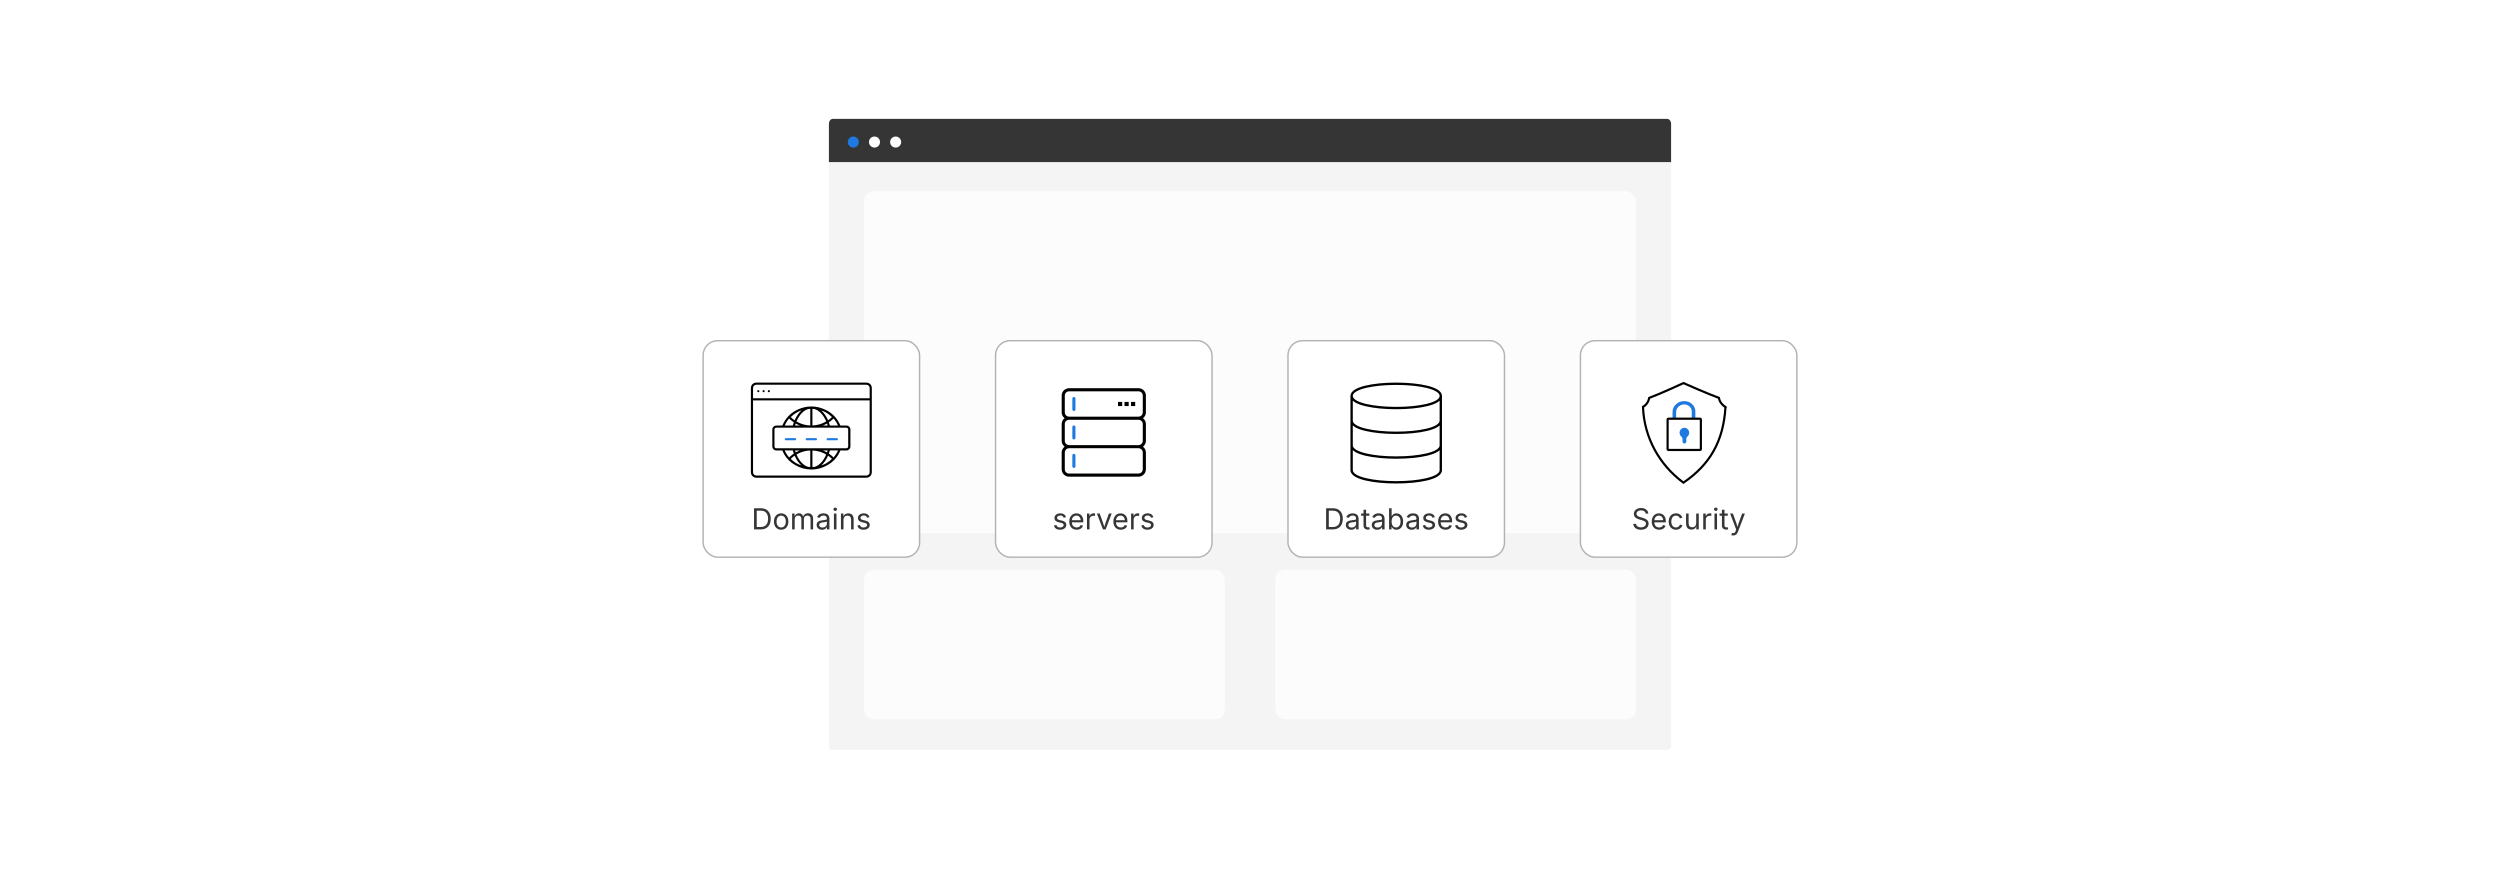 <?xml version="1.0" encoding="UTF-8"?><svg id="_02-Centralized-Hosting-Management" xmlns="http://www.w3.org/2000/svg" xmlns:xlink="http://www.w3.org/1999/xlink" viewBox="0 0 860 298.867"><defs><filter id="drop-shadow-1" filterUnits="userSpaceOnUse"><feOffset dx="0" dy="5"/><feGaussianBlur result="blur" stdDeviation="4"/><feFlood flood-color="#333" flood-opacity=".09"/><feComposite in2="blur" operator="in"/><feComposite in="SourceGraphic"/></filter><filter id="drop-shadow-2" filterUnits="userSpaceOnUse"><feOffset dx="0" dy="5"/><feGaussianBlur result="blur-2" stdDeviation="4"/><feFlood flood-color="#333" flood-opacity=".09"/><feComposite in2="blur-2" operator="in"/><feComposite in="SourceGraphic"/></filter><filter id="drop-shadow-3" filterUnits="userSpaceOnUse"><feOffset dx="0" dy="5"/><feGaussianBlur result="blur-3" stdDeviation="4"/><feFlood flood-color="#333" flood-opacity=".09"/><feComposite in2="blur-3" operator="in"/><feComposite in="SourceGraphic"/></filter><filter id="drop-shadow-4" filterUnits="userSpaceOnUse"><feOffset dx="0" dy="5"/><feGaussianBlur result="blur-4" stdDeviation="4"/><feFlood flood-color="#333" flood-opacity=".09"/><feComposite in2="blur-4" operator="in"/><feComposite in="SourceGraphic"/></filter></defs><path d="M573.488,40.891h-286.977c-.756,0-1.368.767-1.368,1.714v13.23h289.713v-13.23c0-.947-.613-1.714-1.368-1.714Z" fill="#353535" stroke-width="0"/><path d="M285.143,55.835v200.715c0,.788.613,1.427,1.368,1.427h286.977c.756,0,1.368-.639,1.368-1.427V55.835h-289.713Z" fill="#f4f4f4" stroke-width="0"/><g opacity=".68"><rect x="297.256" y="195.986" width="124.057" height="51.465" rx="3.243" ry="3.243" fill="#fff" stroke-width="0"/><rect x="438.687" y="195.986" width="124.057" height="51.465" rx="3.243" ry="3.243" fill="#fff" stroke-width="0"/><rect x="297.256" y="65.759" width="265.488" height="117.645" rx="3.482" ry="3.482" fill="#fff" stroke-width="0"/></g><path d="M295.447,48.866c0,1.049-.851,1.9-1.9,1.9-1.049,0-1.9-.851-1.9-1.9s.851-1.9,1.9-1.9c1.049,0,1.9.851,1.9,1.9Z" fill="#1e7ae0" stroke-width="0"/><path d="M302.727,48.866c0,1.049-.851,1.9-1.9,1.9-1.049,0-1.9-.851-1.9-1.9s.851-1.9,1.9-1.9c1.049,0,1.9.851,1.9,1.9Z" fill="#fff" stroke-width="0"/><path d="M310.007,48.866c0,1.049-.851,1.9-1.9,1.9-1.049,0-1.9-.851-1.9-1.9s.851-1.9,1.9-1.9c1.049,0,1.9.851,1.9,1.9Z" fill="#fff" stroke-width="0"/><g filter="url(#drop-shadow-1)"><rect x="241.872" y="112.2" width="74.466" height="74.466" rx="5" ry="5" fill="#fff" stroke="#b2b2b2" stroke-miterlimit="10" stroke-width=".5"/><path d="M260.314,169.84v7.275h-.928v-7.275h.928ZM261.657,177.115h-1.758v-.82h1.699c.592,0,1.083-.113,1.472-.339s.68-.551.872-.974.288-.929.288-1.519c0-.583-.095-1.083-.286-1.501s-.474-.74-.85-.964-.846-.337-1.409-.337h-1.826v-.82h1.89c.709,0,1.316.145,1.819.435s.889.706,1.157,1.248.403,1.189.403,1.941c0,.758-.135,1.41-.405,1.956s-.664.964-1.182,1.257-1.146.439-1.885.439Z" fill="#353535" stroke-width="0"/><path d="M268.717,177.232c-.495,0-.929-.117-1.301-.352s-.663-.563-.872-.986-.312-.915-.312-1.475c0-.57.104-1.067.312-1.492s.499-.754.872-.989.807-.352,1.301-.352c.498,0,.934.117,1.309.352s.666.564.874.989.312.922.312,1.492c0,.56-.104,1.051-.312,1.475s-.5.752-.874.986-.811.352-1.309.352ZM268.717,176.446c.368,0,.67-.094.908-.283s.414-.437.527-.745.171-.641.171-.999c0-.361-.057-.697-.171-1.008s-.29-.562-.527-.752-.541-.286-.908-.286c-.365,0-.664.095-.898.286s-.409.44-.522.75-.171.646-.171,1.011c0,.358.057.691.171.999s.288.556.522.745.534.283.898.283Z" fill="#353535" stroke-width="0"/><path d="M272.492,177.115v-5.459h.854l.005,1.221h-.068c.075-.296.193-.541.354-.735s.35-.339.566-.437.442-.146.676-.146c.397,0,.719.122.964.366s.404.565.476.962h-.117c.065-.273.184-.509.356-.708s.382-.352.627-.459.514-.161.803-.161c.316,0,.604.068.864.205s.468.343.623.62.232.626.232,1.05v3.682h-.879v-3.657c0-.394-.111-.675-.332-.845s-.479-.254-.771-.254c-.244,0-.455.051-.632.154s-.314.243-.41.422-.144.384-.144.615v3.564h-.879v-3.745c0-.303-.101-.547-.303-.732s-.458-.278-.767-.278c-.211,0-.411.05-.598.149s-.338.247-.452.442-.171.438-.171.728v3.438h-.879Z" fill="#353535" stroke-width="0"/><path d="M282.78,177.242c-.345,0-.658-.065-.94-.195s-.505-.321-.671-.571-.249-.555-.249-.913c0-.312.062-.566.186-.762s.289-.349.496-.461.436-.196.686-.251.503-.099.757-.132c.326-.042.591-.075.796-.098s.357-.062.457-.117.149-.15.149-.283v-.029c0-.228-.042-.421-.127-.579s-.211-.279-.381-.364-.381-.127-.635-.127c-.26,0-.483.041-.669.122s-.336.183-.452.305-.203.247-.261.374l-.845-.278c.14-.332.329-.592.566-.779s.5-.32.786-.398.57-.117.85-.117c.182,0,.39.022.623.066s.458.131.674.261.396.323.537.579.212.597.212,1.023v3.599h-.864v-.742h-.059c-.062.127-.161.258-.298.393s-.314.248-.532.339-.482.137-.791.137ZM282.931,176.466c.326,0,.601-.063.825-.19s.396-.292.513-.496.176-.416.176-.637v-.757c-.036.042-.114.081-.234.115s-.258.064-.413.09-.304.048-.449.066-.26.032-.344.042c-.211.026-.409.071-.593.134s-.331.156-.442.278-.166.287-.166.496c0,.189.049.347.146.474s.231.223.4.288.363.098.581.098Z" fill="#353535" stroke-width="0"/><path d="M287.311,170.763c-.166,0-.309-.057-.43-.171s-.181-.25-.181-.41c0-.163.06-.3.181-.413s.264-.168.43-.168c.169,0,.314.056.435.168s.181.25.181.413c0,.16-.06.296-.181.41s-.265.171-.435.171ZM286.867,177.115v-5.459h.879v5.459h-.879Z" fill="#353535" stroke-width="0"/><path d="M290.167,173.844v3.271h-.879v-5.459h.845l.005,1.323h-.122c.166-.504.403-.863.71-1.074s.668-.317,1.082-.317c.368,0,.69.076.967.227s.492.379.647.684.232.688.232,1.15v3.467h-.879v-3.394c0-.42-.11-.749-.33-.986s-.52-.356-.901-.356c-.26,0-.495.057-.703.171s-.373.28-.493.498-.181.483-.181.796Z" fill="#353535" stroke-width="0"/><path d="M297.052,177.232c-.375,0-.707-.055-.999-.164s-.531-.271-.72-.486-.316-.479-.381-.791l.835-.2c.078.299.226.519.442.659s.487.21.813.21c.381,0,.685-.082.911-.244s.339-.356.339-.581c0-.189-.066-.346-.198-.471s-.333-.219-.603-.281l-.908-.215c-.495-.117-.863-.299-1.104-.544s-.361-.561-.361-.945c0-.312.088-.588.264-.828s.416-.426.72-.562.65-.203,1.038-.203c.375,0,.692.056.955.168s.475.267.64.464.287.424.369.681l-.796.205c-.075-.195-.199-.373-.374-.532s-.437-.239-.789-.239c-.326,0-.597.075-.813.225s-.325.338-.325.566c0,.202.073.364.22.486s.379.221.698.295l.825.195c.495.117.861.299,1.099.544s.356.556.356.93c0,.319-.09.603-.271.852s-.433.445-.757.588-.699.215-1.125.215Z" fill="#353535" stroke-width="0"/><path d="M260.858,129.197c-.203,0-.366.164-.366.366s.164.366.366.366.366-.164.366-.366-.164-.366-.366-.366Z" fill="#000" stroke-width="0"/><path d="M298.045,126.608h-37.881c-1.027,0-1.86.833-1.86,1.86v29.002c0,1.027.833,1.86,1.86,1.86h37.883c1.027,0,1.86-.833,1.86-1.86l-.002-29.002c0-1.027-.833-1.86-1.86-1.86l-0.0 0ZM299.161,157.471c0,.616-.5,1.116-1.116,1.116h-37.881c-.616,0-1.116-.5-1.116-1.116v-24.726h40.115v24.726h-.002ZM299.161,132.001h-40.114v-3.533c0-.616.5-1.116,1.116-1.116h37.883c.616,0,1.116.5,1.116,1.116v3.533h-.002Z" fill="#000" stroke-width="0"/><path d="M267.04,149.949h2.089c.873,2.212,2.485,3.979,4.539,5.099,1.548.899,3.313,1.408,5.12,1.464.03,0,.06.006.065,0,.089.006.169.006.259.006h.283c1.81-.05,3.577-.556,5.135-1.449,2.063-1.122,3.685-2.893,4.56-5.11h2.089c.753,0,1.364-.61,1.364-1.364v-5.84c0-.753-.61-1.364-1.364-1.364h-2.093c-1.042-2.565-2.971-4.5-5.427-5.561-1.414-.655-2.967-1.006-4.549-1.006-1.583,0-3.185.366-4.619,1.036-2.42,1.066-4.325,2.991-5.358,5.531h-2.093c-.753,0-1.364.61-1.364,1.364v5.84c0,.753.61,1.364,1.364,1.364l0-.009ZM271.464,152.355c-.631-.709-1.146-1.518-1.533-2.411h2.798c.104.387.218.75.348,1.092-.575.387-1.116.824-1.613,1.319h0ZM273.994,154.379c-.134-.08-.273-.154-.407-.244-.02-.009-.035-.02-.054-.035-.541-.363-1.051-.774-1.527-1.245.422-.417.873-.783,1.349-1.111.605,1.405,1.405,2.545,2.322,3.358-.59-.193-1.152-.437-1.682-.729l-0.0.006ZM273.503,149.949h1.672c-.5.193-.982.426-1.449.69-.08-.223-.154-.452-.218-.69h-.006ZM278.732,155.644c-.262-.009-.521-.024-.779-.054-1.598-.497-3.027-2.015-3.964-4.251,1.429-.843,3.042-1.315,4.742-1.379v5.68l.002.004ZM280.256,155.596c-.259.024-.515.045-.779.054v-5.68c1.697.06,3.313.536,4.742,1.379-.932,2.232-2.361,3.751-3.964,4.247l.002 0ZM283.033,149.95h1.676c-.069.233-.143.461-.223.69-.467-.268-.953-.497-1.453-.69h0ZM284.194,154.39c-.521.288-1.081.527-1.658.714.917-.813,1.717-1.955,2.322-3.358.471.333.928.694,1.345,1.111-.61.605-1.289,1.107-2.009,1.527l0.0.006ZM286.745,152.355c-.497-.491-1.036-.932-1.613-1.315.128-.357.247-.724.348-1.092h2.798c-.387.893-.902,1.697-1.533,2.411l0-.004ZM288.267,141.383h-2.789c-.104-.387-.223-.75-.348-1.092.58-.387,1.126-.828,1.622-1.325.59.679,1.101,1.488,1.512,2.42l.002-.004ZM283.941,136.787c.819.446,1.578,1.006,2.262,1.682-.422.417-.873.779-1.349,1.111-.616-1.423-1.423-2.575-2.361-3.393.491.158.977.363,1.449.601l-.002 0ZM284.71,141.383h-1.676c.5-.193.988-.426,1.453-.694.08.223.154.452.223.694h-0ZM279.476,135.657c.229.009.456.024.685.045,1.632.467,3.101,2.009,4.054,4.281-1.429.843-3.042,1.319-4.742,1.379v-5.706l.004.002ZM278.038,135.707c.233-.024.467-.039.694-.045v5.706c-1.702-.06-3.313-.536-4.742-1.379.953-2.277,2.42-3.816,4.048-4.281v-.002ZM275.175,141.383h-1.672c.069-.238.143-.467.223-.69.467.268.953.497,1.449.69h-0ZM274.217,136.817c.486-.253.988-.461,1.494-.625-.932.819-1.747,1.97-2.361,3.393-.471-.333-.928-.694-1.345-1.111.664-.66,1.414-1.211,2.212-1.652v-.006ZM271.454,138.961c.5.497,1.042.943,1.622,1.33-.128.348-.244.709-.348,1.092h-2.789c.411-.932.923-1.736,1.512-2.42l.002-.002ZM266.419,142.746c0-.342.277-.62.62-.62h24.12c.342,0,.62.277.62.62v5.84c0,.342-.277.62-.62.62h-24.118c-.342,0-.62-.277-.62-.62v-5.84h-.002Z" fill="#000" stroke-width="0"/><path d="M262.674,129.197c-.203,0-.366.164-.366.366s.164.366.366.366.366-.164.366-.366-.164-.366-.366-.366Z" fill="#000" stroke-width="0"/><path d="M264.489,129.197c-.203,0-.366.164-.366.366s.164.366.366.366.366-.164.366-.366-.164-.366-.366-.366Z" fill="#000" stroke-width="0"/><path d="M270.329,146.461h3.176c.203,0,.372-.169.372-.372s-.169-.372-.372-.372h-3.176c-.203,0-.372.169-.372.372s.169.372.372.372Z" fill="#1e7ae0" stroke-width="0"/><path d="M277.517,146.461h3.176c.203,0,.372-.169.372-.372s-.169-.372-.372-.372h-3.176c-.203,0-.372.169-.372.372s.169.372.372.372Z" fill="#1e7ae0" stroke-width="0"/><path d="M284.706,146.461h3.176c.203,0,.372-.169.372-.372s-.169-.372-.372-.372h-3.176c-.203,0-.372.169-.372.372s.169.372.372.372Z" fill="#1e7ae0" stroke-width="0"/></g><g filter="url(#drop-shadow-2)"><rect x="443.065" y="112.2" width="74.466" height="74.466" rx="5" ry="5" fill="#fff" stroke="#b2b2b2" stroke-miterlimit="10" stroke-width=".5"/><path d="M480.298,126.608c-3.859,0-7.707.351-10.633,1.059-1.463.354-2.695.802-3.595,1.362-.861.536-1.451,1.225-1.501,2.056-.007.041-.008.073-.013.114v8.488c-0.0.008-0.0.017,0,.025v8.488c-0.0.008-0.0.017,0,.025v8.514c0,.882.614,1.609,1.514,2.169.9.56,2.132,1.008,3.595,1.362,2.926.709,6.774,1.047,10.633,1.047,3.859,0,7.72-.338,10.645-1.047,1.463-.354,2.695-.802,3.595-1.362.9-.56,1.501-1.288,1.501-2.169v-25.541c0-.05-.008-.086-.013-.126-.055-.825-.632-1.51-1.488-2.043-.9-.56-2.132-1.008-3.595-1.362-2.926-.709-6.786-1.059-10.645-1.059l-0.0 0ZM480.298,127.415c3.81,0,7.63.35,10.456,1.034,1.413.342,2.577.777,3.355,1.261.758.472,1.105.953,1.123,1.45v.038c0,.511-.345,1.004-1.123,1.488-.778.484-1.942.906-3.355,1.249-2.826.684-6.646,1.034-10.456,1.034-3.81,0-7.618-.35-10.443-1.034-1.413-.342-2.577-.764-3.355-1.249s-1.135-.977-1.135-1.488v-.088c.038-.479.403-.944,1.135-1.4.778-.484,1.942-.919,3.355-1.261,2.826-.684,6.634-1.034,10.443-1.034ZM465.365,132.826c.206.193.442.378.706.542.9.56,2.132.995,3.595,1.35,2.926.709,6.774,1.059,10.633,1.059,3.859,0,7.72-.351,10.645-1.059,1.463-.354,2.695-.789,3.595-1.35.263-.164.488-.35.694-.542v6.887c0,.511-.345,1.004-1.123,1.488-.778.484-1.942.906-3.355,1.249-2.826.684-6.646,1.034-10.456,1.034-3.81,0-7.618-.35-10.443-1.034-1.413-.342-2.577-.764-3.355-1.249s-1.135-.977-1.135-1.488c.004-.029.004-.059,0-.088l-0-6.798ZM465.365,141.34c.206.193.442.378.706.542.9.56,2.132.995,3.595,1.35,2.926.708,6.774,1.059,10.633,1.059,3.859,0,7.72-.351,10.645-1.059,1.463-.354,2.695-.789,3.595-1.35.263-.164.488-.35.694-.542v6.886c0,.511-.345,1.004-1.123,1.488-.778.484-1.942.906-3.355,1.249-2.826.684-6.646,1.034-10.456,1.034-3.81,0-7.618-.35-10.443-1.034-1.413-.342-2.577-.764-3.355-1.249s-1.135-.977-1.135-1.488c.004-.025.004-.051,0-.076l-0-6.811ZM465.365,149.853c.207.194.441.377.706.542.9.56,2.132,1.008,3.595,1.362,2.926.708,6.774,1.047,10.633,1.047,3.859,0,7.72-.338,10.645-1.047,1.463-.354,2.695-.802,3.595-1.362.262-.163.489-.339.694-.53v6.874c0,.511-.345,1.004-1.123,1.488-.778.484-1.942.906-3.355,1.249-2.826.684-6.646,1.034-10.456,1.034-3.81,0-7.618-.35-10.443-1.034-1.413-.342-2.577-.764-3.355-1.249s-1.135-.977-1.135-1.488l-0-6.887Z" fill="#000" fill-rule="evenodd" stroke-width="0"/><path d="M457.109,169.84v7.275h-.928v-7.275h.928ZM458.452,177.115h-1.758v-.82h1.699c.593,0,1.083-.113,1.473-.339.389-.226.68-.551.871-.974.192-.423.288-.929.288-1.519,0-.583-.095-1.083-.285-1.501s-.474-.74-.85-.964-.846-.337-1.409-.337h-1.826v-.82h1.89c.71,0,1.316.145,1.819.435s.889.706,1.157,1.248.402,1.189.402,1.941c0,.758-.135,1.41-.405,1.956-.27.545-.664.964-1.182,1.257s-1.146.439-1.885.439Z" fill="#353535" stroke-width="0"/><path d="M464.819,177.242c-.345,0-.658-.065-.939-.195-.282-.13-.506-.321-.672-.571s-.249-.555-.249-.913c0-.312.062-.566.186-.762.124-.195.289-.349.496-.461.206-.112.436-.196.686-.251.251-.055.503-.099.757-.132.326-.042.591-.075.796-.098s.357-.062.457-.117c.099-.055.148-.15.148-.283v-.029c0-.228-.042-.421-.127-.579-.084-.158-.211-.279-.381-.364-.169-.084-.381-.127-.635-.127-.26,0-.483.041-.669.122s-.336.183-.451.305c-.116.122-.203.247-.262.374l-.845-.278c.141-.332.329-.592.566-.779.238-.187.5-.32.786-.398.287-.078.57-.117.85-.117.183,0,.39.022.623.066.232.044.457.131.674.261.216.13.396.323.537.579s.212.597.212,1.023v3.599h-.864v-.742h-.059c-.062.127-.161.258-.298.393s-.313.248-.532.339c-.218.091-.481.137-.791.137ZM464.971,176.466c.326,0,.601-.063.825-.19s.396-.292.513-.496.176-.416.176-.637v-.757c-.035.042-.113.081-.234.115-.12.034-.258.064-.412.09-.155.026-.305.048-.449.066-.146.018-.26.032-.345.042-.211.026-.409.071-.593.134-.185.063-.331.156-.442.278-.11.122-.166.287-.166.496,0,.189.049.347.146.474s.231.223.4.288c.17.065.363.098.581.098Z" fill="#353535" stroke-width="0"/><path d="M471.055,171.656v.752h-2.822v-.752h2.822ZM469.053,170.357h.879v5.342c0,.244.05.422.149.535.099.112.265.168.495.168.056,0,.126-.006.213-.02.086-.013.165-.026.236-.039l.181.742c-.091.033-.194.057-.31.073-.116.016-.23.024-.345.024-.472,0-.84-.125-1.104-.374s-.396-.597-.396-1.042v-5.41Z" fill="#353535" stroke-width="0"/><path d="M473.755,177.242c-.345,0-.658-.065-.939-.195-.282-.13-.506-.321-.672-.571s-.249-.555-.249-.913c0-.312.062-.566.186-.762.124-.195.289-.349.496-.461.206-.112.436-.196.686-.251.251-.055.503-.099.757-.132.326-.042.591-.075.796-.098s.357-.062.457-.117c.099-.055.148-.15.148-.283v-.029c0-.228-.042-.421-.127-.579-.084-.158-.211-.279-.381-.364-.169-.084-.381-.127-.635-.127-.26,0-.483.041-.669.122s-.336.183-.451.305c-.116.122-.203.247-.262.374l-.845-.278c.141-.332.329-.592.566-.779.238-.187.5-.32.786-.398.287-.078.57-.117.85-.117.183,0,.39.022.623.066.232.044.457.131.674.261.216.13.396.323.537.579s.212.597.212,1.023v3.599h-.864v-.742h-.059c-.062.127-.161.258-.298.393s-.313.248-.532.339c-.218.091-.481.137-.791.137ZM473.906,176.466c.326,0,.601-.063.825-.19s.396-.292.513-.496.176-.416.176-.637v-.757c-.035.042-.113.081-.234.115-.12.034-.258.064-.412.09-.155.026-.305.048-.449.066-.146.018-.26.032-.345.042-.211.026-.409.071-.593.134-.185.063-.331.156-.442.278-.11.122-.166.287-.166.496,0,.189.049.347.146.474s.231.223.4.288c.17.065.363.098.581.098Z" fill="#353535" stroke-width="0"/><path d="M480.376,177.232c-.345,0-.623-.06-.835-.178-.211-.119-.374-.254-.488-.405-.113-.151-.201-.277-.264-.378h-.098v.845h-.85v-7.275h.879v2.69h.068c.062-.098.148-.221.259-.369.111-.148.271-.281.479-.398.209-.117.49-.176.845-.176.456,0,.857.114,1.204.342s.618.553.815.974c.196.421.295.92.295,1.497,0,.58-.098,1.081-.293,1.504s-.466.75-.812.981-.748.347-1.204.347ZM480.244,176.446c.342,0,.628-.092.857-.276s.401-.431.518-.742c.115-.311.173-.657.173-1.038,0-.377-.057-.719-.171-1.023-.113-.304-.285-.546-.515-.725s-.517-.269-.862-.269c-.335,0-.616.084-.845.254-.228.169-.399.404-.515.706-.116.301-.174.653-.174,1.057s.059.76.176,1.069.291.551.521.725.509.261.837.261Z" fill="#353535" stroke-width="0"/><path d="M485.591,177.242c-.345,0-.658-.065-.939-.195-.282-.13-.506-.321-.672-.571s-.249-.555-.249-.913c0-.312.062-.566.186-.762.124-.195.289-.349.496-.461.206-.112.436-.196.686-.251.251-.055.503-.099.757-.132.326-.042.591-.075.796-.098s.357-.062.457-.117c.099-.055.148-.15.148-.283v-.029c0-.228-.042-.421-.127-.579-.084-.158-.211-.279-.381-.364-.169-.084-.381-.127-.635-.127-.26,0-.483.041-.669.122s-.336.183-.451.305c-.116.122-.203.247-.262.374l-.845-.278c.141-.332.329-.592.566-.779.238-.187.5-.32.786-.398.287-.078.57-.117.85-.117.183,0,.39.022.623.066.232.044.457.131.674.261.216.13.396.323.537.579s.212.597.212,1.023v3.599h-.864v-.742h-.059c-.062.127-.161.258-.298.393s-.313.248-.532.339c-.218.091-.481.137-.791.137ZM485.742,176.466c.326,0,.601-.063.825-.19s.396-.292.513-.496.176-.416.176-.637v-.757c-.035.042-.113.081-.234.115-.12.034-.258.064-.412.09-.155.026-.305.048-.449.066-.146.018-.26.032-.345.042-.211.026-.409.071-.593.134-.185.063-.331.156-.442.278-.11.122-.166.287-.166.496,0,.189.049.347.146.474s.231.223.4.288c.17.065.363.098.581.098Z" fill="#353535" stroke-width="0"/><path d="M491.533,177.232c-.374,0-.707-.055-.998-.164-.292-.109-.531-.271-.721-.486-.188-.215-.315-.479-.381-.791l.835-.2c.078.299.226.519.442.659.216.14.487.21.812.21.381,0,.685-.082.911-.244.226-.163.339-.356.339-.581,0-.189-.065-.346-.197-.471s-.333-.219-.604-.281l-.908-.215c-.494-.117-.862-.299-1.104-.544-.24-.246-.361-.561-.361-.945,0-.312.088-.588.264-.828s.416-.426.721-.562c.304-.135.65-.203,1.037-.203.375,0,.692.056.955.168.262.112.475.267.64.464.164.197.287.424.368.681l-.796.205c-.074-.195-.199-.373-.373-.532-.175-.16-.438-.239-.789-.239-.325,0-.597.075-.812.225-.217.15-.325.338-.325.566,0,.202.073.364.22.486s.38.221.698.295l.825.195c.495.117.861.299,1.099.544.238.246.356.556.356.93,0,.319-.09.603-.271.852s-.434.445-.757.588c-.324.143-.699.215-1.126.215Z" fill="#353535" stroke-width="0"/><path d="M497.251,177.232c-.527,0-.982-.117-1.364-.352-.383-.234-.678-.562-.884-.981-.207-.42-.311-.91-.311-1.47s.102-1.053.303-1.479c.202-.426.487-.76.857-1.001.369-.241.802-.361,1.296-.361.29,0,.575.048.857.144.281.096.537.25.767.464s.412.494.549.842.205.775.205,1.279v.366h-4.238v-.742h3.765l-.41.273c0-.358-.056-.676-.168-.955s-.279-.497-.501-.654c-.221-.158-.496-.237-.825-.237-.328,0-.61.081-.845.242s-.413.371-.537.63c-.123.259-.186.536-.186.833v.493c0,.404.07.746.21,1.028.141.282.336.495.589.64.252.145.544.217.876.217.215,0,.41-.031.586-.093s.327-.155.454-.281.225-.281.293-.466l.85.234c-.084.273-.228.514-.43.723-.201.208-.451.371-.749.488s-.634.176-1.009.176Z" fill="#353535" stroke-width="0"/><path d="M502.642,177.232c-.374,0-.707-.055-.998-.164-.292-.109-.531-.271-.721-.486-.188-.215-.315-.479-.381-.791l.835-.2c.078.299.226.519.442.659.216.14.487.21.812.21.381,0,.685-.082.911-.244.226-.163.339-.356.339-.581,0-.189-.065-.346-.197-.471s-.333-.219-.604-.281l-.908-.215c-.494-.117-.862-.299-1.104-.544-.24-.246-.361-.561-.361-.945,0-.312.088-.588.264-.828s.416-.426.721-.562c.304-.135.65-.203,1.037-.203.375,0,.692.056.955.168.262.112.475.267.64.464.164.197.287.424.368.681l-.796.205c-.074-.195-.199-.373-.373-.532-.175-.16-.438-.239-.789-.239-.325,0-.597.075-.812.225-.217.15-.325.338-.325.566,0,.202.073.364.22.486s.38.221.698.295l.825.195c.495.117.861.299,1.099.544.238.246.356.556.356.93,0,.319-.09.603-.271.852s-.434.445-.757.588c-.324.143-.699.215-1.126.215Z" fill="#353535" stroke-width="0"/></g><g filter="url(#drop-shadow-3)"><rect x="342.469" y="112.2" width="74.466" height="74.466" rx="5" ry="5" fill="#fff" stroke="#b2b2b2" stroke-miterlimit="10" stroke-width=".5"/><path d="M364.665,177.232c-.375,0-.707-.055-.999-.164s-.531-.271-.72-.486-.316-.479-.381-.791l.835-.2c.078.299.226.519.442.659s.487.21.813.21c.381,0,.685-.082.911-.244s.339-.356.339-.581c0-.189-.066-.346-.198-.471s-.333-.219-.603-.281l-.908-.215c-.495-.117-.863-.299-1.104-.544s-.361-.561-.361-.945c0-.312.088-.588.264-.828s.416-.426.72-.562.65-.203,1.038-.203c.375,0,.692.056.955.168s.475.267.64.464.287.424.369.681l-.796.205c-.075-.195-.199-.373-.374-.532s-.437-.239-.789-.239c-.326,0-.597.075-.813.225s-.325.338-.325.566c0,.202.073.364.22.486s.379.221.698.295l.825.195c.495.117.861.299,1.099.544s.356.556.356.93c0,.319-.09.603-.271.852s-.433.445-.757.588-.699.215-1.125.215Z" fill="#353535" stroke-width="0"/><path d="M370.383,177.232c-.527,0-.982-.117-1.365-.352s-.677-.562-.884-.981-.31-.91-.31-1.47.101-1.053.303-1.479.487-.76.857-1.001.802-.361,1.296-.361c.29,0,.575.048.857.144s.537.25.767.464.413.494.549.842.205.775.205,1.279v.366h-4.238v-.742h3.765l-.41.273c0-.358-.056-.676-.168-.955s-.279-.497-.5-.654-.497-.237-.825-.237-.61.081-.845.242-.414.371-.537.63-.186.536-.186.833v.493c0,.404.07.746.21,1.028s.336.495.588.64.544.217.876.217c.215,0,.41-.031.586-.093s.327-.155.454-.281.225-.281.293-.466l.85.234c-.084.273-.228.514-.43.723s-.452.371-.75.488-.634.176-1.008.176Z" fill="#353535" stroke-width="0"/><path d="M373.918,177.115v-5.459h.85v.84h.059c.101-.277.281-.499.54-.667s.551-.251.876-.251c.065,0,.143.001.232.005s.16.006.212.01v.884c-.026-.006-.091-.016-.195-.029s-.215-.02-.332-.02c-.26,0-.494.055-.701.164s-.369.259-.486.449-.176.409-.176.657v3.418h-.879Z" fill="#353535" stroke-width="0"/><path d="M379.416,177.115l-2.085-5.459h.962l1.162,3.237c.124.335.229.67.315,1.003s.177.657.271.969h-.322c.094-.312.185-.636.271-.969s.189-.668.31-1.003l1.162-3.237h.962l-2.085,5.459h-.923Z" fill="#353535" stroke-width="0"/><path d="M385.559,177.232c-.527,0-.982-.117-1.365-.352s-.677-.562-.884-.981-.31-.91-.31-1.47.101-1.053.303-1.479.487-.76.857-1.001.802-.361,1.296-.361c.29,0,.575.048.857.144s.537.25.767.464.413.494.549.842.205.775.205,1.279v.366h-4.238v-.742h3.765l-.41.273c0-.358-.056-.676-.168-.955s-.279-.497-.5-.654-.497-.237-.825-.237-.61.081-.845.242-.414.371-.537.63-.186.536-.186.833v.493c0,.404.07.746.21,1.028s.336.495.588.64.544.217.876.217c.215,0,.41-.031.586-.093s.327-.155.454-.281.225-.281.293-.466l.85.234c-.084.273-.228.514-.43.723s-.452.371-.75.488-.634.176-1.008.176Z" fill="#353535" stroke-width="0"/><path d="M389.094,177.115v-5.459h.85v.84h.059c.101-.277.281-.499.54-.667s.551-.251.876-.251c.065,0,.143.001.232.005s.16.006.212.01v.884c-.026-.006-.091-.016-.195-.029s-.215-.02-.332-.02c-.26,0-.494.055-.701.164s-.369.259-.486.449-.176.409-.176.657v3.418h-.879Z" fill="#353535" stroke-width="0"/><path d="M394.714,177.232c-.375,0-.707-.055-.999-.164s-.531-.271-.72-.486-.316-.479-.381-.791l.835-.2c.078.299.226.519.442.659s.487.21.813.21c.381,0,.685-.082.911-.244s.339-.356.339-.581c0-.189-.066-.346-.198-.471s-.333-.219-.603-.281l-.908-.215c-.495-.117-.863-.299-1.104-.544s-.361-.561-.361-.945c0-.312.088-.588.264-.828s.416-.426.72-.562.65-.203,1.038-.203c.375,0,.692.056.955.168s.475.267.64.464.287.424.369.681l-.796.205c-.075-.195-.199-.373-.374-.532s-.437-.239-.789-.239c-.326,0-.597.075-.813.225s-.325.338-.325.566c0,.202.073.364.22.486s.379.221.698.295l.825.195c.495.117.861.299,1.099.544s.356.556.356.93c0,.319-.09.603-.271.852s-.433.445-.757.588-.699.215-1.125.215Z" fill="#353535" stroke-width="0"/><path d="M391.638,128.541h-23.872c-1.409.002-2.55,1.143-2.552,2.552v5.759c.003.791.374,1.536,1.004,2.014-.63.478-1.001,1.223-1.004,2.014v5.76c.003.791.374,1.536,1.004,2.014-.63.478-1.001,1.223-1.004,2.014v5.759c.002,1.409,1.143,2.55,2.552,2.552h23.872c1.409-.002,2.55-1.143,2.552-2.552v-5.759c-.003-.791-.374-1.536-1.004-2.014.63-.478,1.001-1.223,1.004-2.014v-5.76c-.003-.791-.374-1.536-1.004-2.014.63-.478,1.001-1.223,1.004-2.014v-5.759c-.002-1.409-1.143-2.55-2.552-2.552ZM393.115,156.428c-.001.815-.662,1.476-1.477,1.477h-23.872c-.815-.001-1.476-.662-1.477-1.477v-5.759c.001-.815.662-1.476,1.477-1.477h23.872c.815.001,1.476.662,1.477,1.477v5.759ZM393.115,146.64c-.001.815-.662,1.476-1.477,1.477h-23.872c-.815-.001-1.476-.662-1.477-1.477v-5.76c.001-.815.662-1.476,1.477-1.477h23.872c.815.001,1.476.662,1.477,1.477v5.76ZM393.115,136.851c-.001.815-.662,1.476-1.477,1.477h-23.872c-.815-.001-1.476-.662-1.477-1.477v-5.759c.001-.815.662-1.476,1.477-1.477h23.872c.815.001,1.476.662,1.477,1.477v5.759Z" fill="#000" stroke-width="0"/><rect x="384.597" y="133.255" width="1.432" height="1.432" fill="#000" stroke-width="0"/><rect x="386.835" y="133.255" width="1.432" height="1.432" fill="#000" stroke-width="0"/><rect x="389.073" y="133.255" width="1.432" height="1.432" fill="#000" stroke-width="0"/><path d="M369.422,131.554c-.297-0-.537.24-.537.537v3.76c0,.297.24.537.537.537s.537-.24.537-.537v-3.76c0-.297-.24-.537-.537-.537h-0Z" fill="#1e7ae0" stroke-width="0"/><path d="M369.422,141.343c-.297-0-.537.24-.537.537v3.76c0,.297.24.537.537.537s.537-.24.537-.537v-3.76c0-.297-.24-.537-.537-.537h-0Z" fill="#1e7ae0" stroke-width="0"/><path d="M369.422,151.131c-.297-0-.537.24-.537.537v3.76c0,.297.24.537.537.537s.537-.24.537-.537v-3.76c0-.297-.24-.537-.537-.537h-0Z" fill="#1e7ae0" stroke-width="0"/></g><g filter="url(#drop-shadow-4)"><rect x="543.661" y="112.2" width="74.466" height="74.466" rx="5" ry="5" fill="#fff" stroke="#b2b2b2" stroke-miterlimit="10" stroke-width=".5"/><path d="M564.48,177.242c-.523,0-.979-.084-1.364-.254s-.688-.406-.906-.71c-.218-.304-.342-.66-.371-1.067h.952c.026.273.119.499.278.676.16.177.364.309.613.396s.515.129.798.129c.329,0,.624-.054.887-.161.262-.107.47-.259.622-.454.153-.195.229-.421.229-.679,0-.234-.065-.425-.197-.571s-.307-.267-.525-.361c-.218-.094-.457-.177-.718-.249l-.879-.249c-.586-.166-1.041-.404-1.367-.713-.325-.309-.488-.705-.488-1.187,0-.41.111-.769.332-1.077.222-.308.521-.546.898-.715.378-.169.801-.254,1.27-.254.479,0,.902.084,1.27.254.368.169.658.399.872.691.213.292.326.621.339.989h-.908c-.042-.355-.211-.629-.508-.823-.296-.194-.66-.291-1.094-.291-.312,0-.587.051-.822.154-.236.103-.419.243-.55.42-.13.177-.195.38-.195.608,0,.254.079.458.237.613.157.155.345.275.562.361.216.086.412.154.588.203l.728.2c.195.052.411.124.647.215.235.091.461.212.676.364s.392.343.53.576c.138.233.207.519.207.857,0,.397-.104.755-.31,1.074-.207.319-.507.571-.901.757-.394.186-.87.278-1.431.278Z" fill="#353535" stroke-width="0"/><path d="M570.755,177.232c-.527,0-.982-.117-1.364-.352-.383-.234-.678-.562-.884-.981-.207-.42-.311-.91-.311-1.47s.102-1.053.303-1.479c.202-.426.487-.76.857-1.001.369-.241.802-.361,1.296-.361.29,0,.575.048.857.144.281.096.537.25.767.464s.412.494.549.842.205.775.205,1.279v.366h-4.238v-.742h3.765l-.41.273c0-.358-.056-.676-.168-.955s-.279-.497-.501-.654c-.221-.158-.496-.237-.825-.237-.328,0-.61.081-.845.242s-.413.371-.537.63c-.123.259-.186.536-.186.833v.493c0,.404.07.746.21,1.028.141.282.336.495.589.64.252.145.544.217.876.217.215,0,.41-.031.586-.093s.327-.155.454-.281.225-.281.293-.466l.85.234c-.084.273-.228.514-.43.723-.201.208-.451.371-.749.488s-.634.176-1.009.176Z" fill="#353535" stroke-width="0"/><path d="M576.512,177.232c-.494,0-.929-.117-1.301-.352-.373-.234-.663-.563-.872-.986-.208-.423-.312-.915-.312-1.475,0-.57.104-1.067.312-1.492.209-.425.499-.754.872-.989.372-.234.807-.352,1.301-.352.264,0,.513.034.747.103s.448.167.643.295c.193.128.36.287.5.474.141.187.248.399.322.637l-.845.239c-.039-.14-.099-.269-.181-.386-.081-.117-.18-.219-.295-.305-.116-.086-.248-.153-.398-.2-.149-.047-.313-.071-.493-.071-.364,0-.664.095-.898.286s-.408.44-.522.75c-.113.309-.171.646-.171,1.011,0,.358.058.691.171.999.114.308.288.556.522.745s.534.283.898.283c.183,0,.351-.024.503-.073.153-.049.289-.118.408-.208.118-.089.219-.196.3-.32.082-.124.142-.259.181-.405l.84.239c-.071.244-.178.461-.319.652s-.311.353-.506.488-.411.238-.649.308c-.237.07-.489.105-.757.105Z" fill="#353535" stroke-width="0"/><path d="M581.854,177.184c-.367,0-.69-.076-.969-.227s-.495-.38-.649-.686c-.155-.306-.232-.688-.232-1.147v-3.467h.879v3.394c0,.42.111.749.332.986.222.238.522.356.903.356.261,0,.494-.057.701-.171.206-.114.37-.281.49-.5.121-.22.181-.484.181-.793v-3.271h.884v5.459h-.85v-1.323h.117c-.169.511-.409.871-.72,1.079-.312.208-.667.312-1.067.312Z" fill="#353535" stroke-width="0"/><path d="M585.916,177.115v-5.459h.85v.84h.059c.102-.277.281-.499.54-.667s.551-.251.876-.251c.065,0,.143.001.232.005.089.003.16.006.212.01v.884c-.025-.006-.091-.016-.195-.029-.104-.013-.215-.02-.332-.02-.26,0-.494.055-.7.164-.207.109-.369.259-.486.449s-.176.409-.176.657v3.418h-.879Z" fill="#353535" stroke-width="0"/><path d="M590.223,170.763c-.166,0-.309-.057-.43-.171-.12-.114-.181-.25-.181-.41,0-.163.061-.3.181-.413.121-.112.264-.168.43-.168.17,0,.314.056.435.168.121.112.181.25.181.413,0,.16-.06.296-.181.41-.12.114-.265.171-.435.171ZM589.778,177.115v-5.459h.879v5.459h-.879Z" fill="#353535" stroke-width="0"/><path d="M594.349,171.656v.752h-2.822v-.752h2.822ZM592.347,170.357h.879v5.342c0,.244.05.422.149.535.099.112.265.168.495.168.056,0,.126-.006.213-.02.086-.013.165-.026.236-.039l.181.742c-.091.033-.194.057-.31.073-.116.016-.23.024-.345.024-.472,0-.84-.125-1.104-.374s-.396-.597-.396-1.042v-5.41Z" fill="#353535" stroke-width="0"/><path d="M595.579,179.093l.225-.762.093.024c.18.045.342.058.488.037s.278-.094.396-.217.22-.316.308-.576l.156-.454-2.085-5.488h.962l1.162,3.237c.124.338.229.674.312,1.006.085.332.175.654.269.967h-.322c.095-.312.185-.636.271-.969.086-.333.189-.668.31-1.003l1.172-3.237h.957l-2.397,6.274c-.11.29-.243.528-.397.715-.155.187-.335.326-.54.415s-.436.134-.693.134c-.156,0-.291-.011-.405-.034-.113-.023-.193-.045-.239-.068Z" fill="#353535" stroke-width="0"/><path d="M593.566,135.062c-.732,11.994-5.533,19.872-14.459,25.973-8.232-6.055-13.533-15.473-13.919-26.056,1.889-1.105,2.144-3.105,2.144-3.105,3.442-1.242,11.787-5.091,11.787-5.091,0,0,8.711,3.866,12.177,5.086.268,1.378,1.081,2.407,2.27,3.193Z" fill="#fff" stroke="#000" stroke-miterlimit="10" stroke-width=".75"/><path d="M576.593,141.399h-1.237v-4.697c0-2.054,1.809-3.725,4.032-3.725,2.103,0,3.814,1.581,3.814,3.524v4.58h-1.237v-4.58c0-1.313-1.156-2.381-2.577-2.381-1.541,0-2.795,1.158-2.795,2.581v4.697Z" fill="#1e7ae0" stroke-width="0"/><rect x="573.656" y="139.028" width="11.443" height="10.762" rx=".23" ry=".23" fill="#fff" stroke="#000" stroke-miterlimit="10" stroke-width=".75"/><path d="M581.077,143.869c0,.56-.258,1.058-.658,1.371-.201.157-.32.397-.32.652v.967c0,.347-.253.657-.598.691-.396.039-.731-.272-.731-.662v-.985c0-.258-.121-.499-.325-.656-.406-.313-.668-.814-.668-1.379,0-.947.739-1.716,1.65-1.716.912,0,1.651.769,1.651,1.716Z" fill="#1e7ae0" stroke-width="0"/></g></svg>